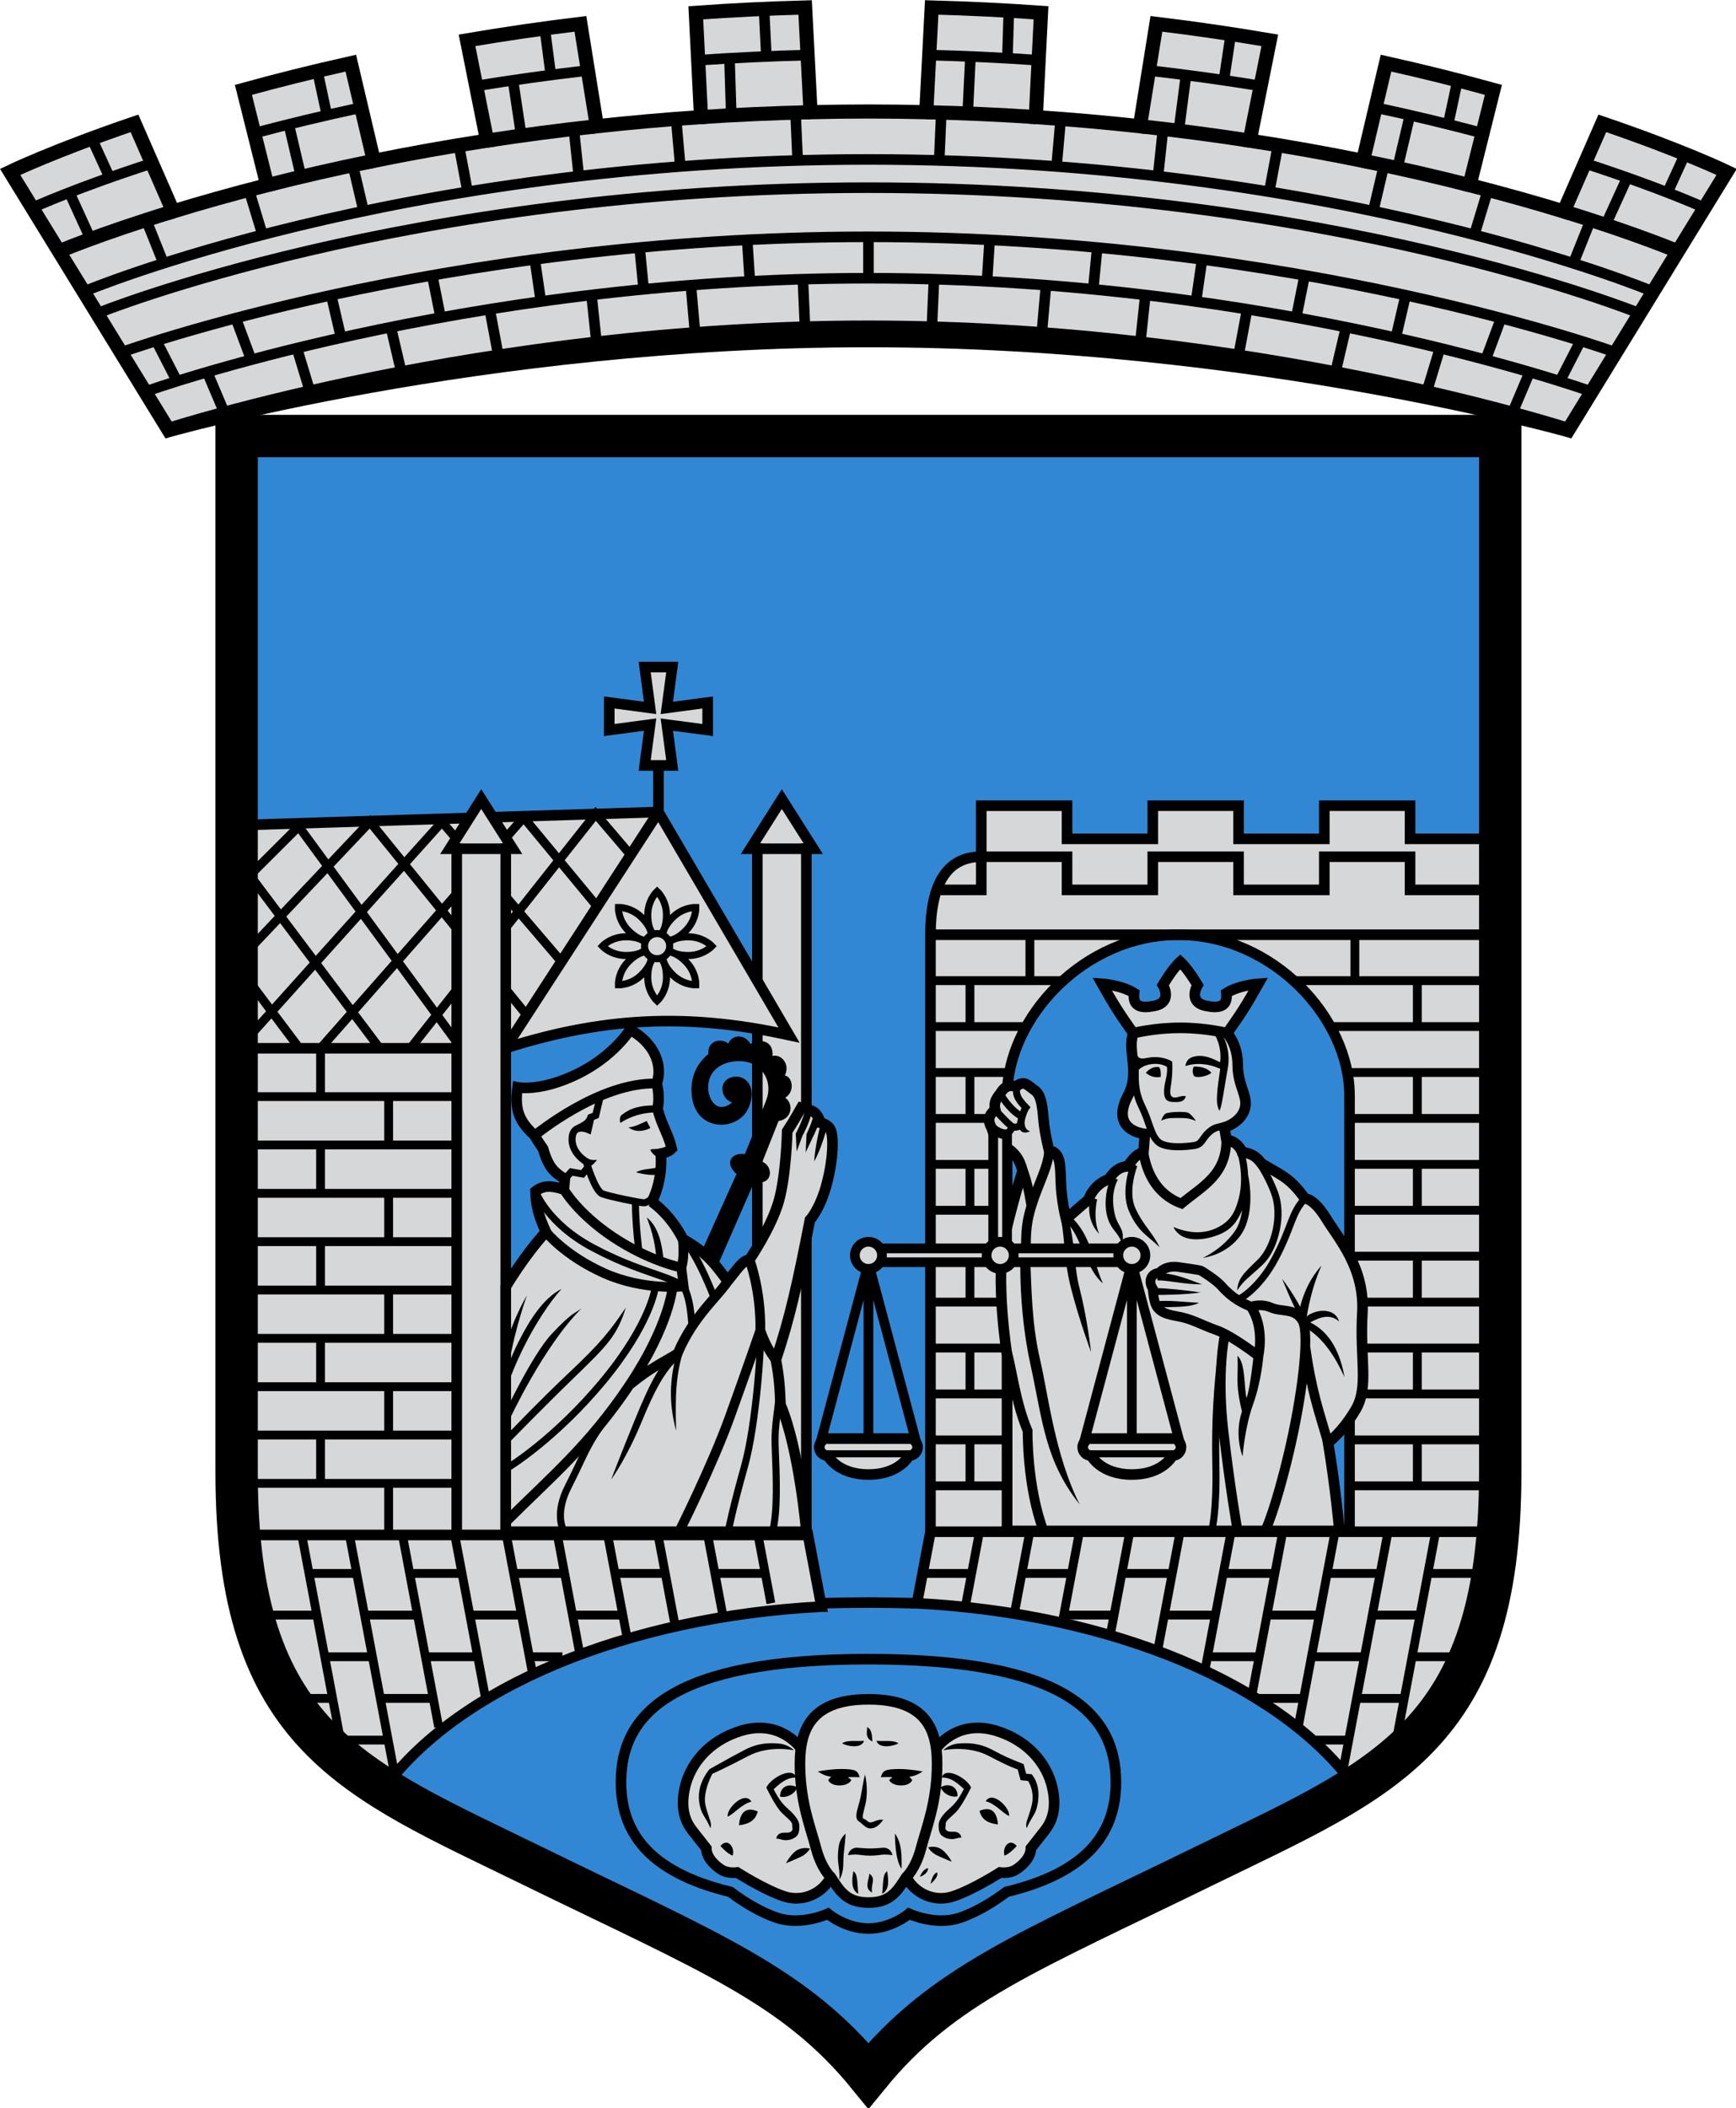 <?xml version="1.0" encoding="UTF-8" standalone="no"?>
<svg
   xmlns:dc="http://purl.org/dc/elements/1.1/"
   xmlns:cc="http://creativecommons.org/ns#"
   xmlns:rdf="http://www.w3.org/1999/02/22-rdf-syntax-ns#"
   xmlns:svg="http://www.w3.org/2000/svg"
   xmlns="http://www.w3.org/2000/svg"
   width="500"
   height="607"
   viewBox="0 0 132.292 160.602"
   version="1.1"
   id="svg847">
  <defs
     id="defs841" />
  <g
     id="layer1"
     transform="translate(-14.686,-37.968)">
    <g
       id="g5388"
       transform="matrix(1.017,0,0,1.016,-0.244,-0.59)"
       style="stroke-width:1">
      <g
         id="g5296"
         style="stroke-width:1">
        <path
           id="path854"
           style="font-variation-settings:normal;opacity:1;vector-effect:none;fill:#d6d7d9;fill-opacity:1;stroke:#000000;stroke-width:1.058;stroke-linecap:butt;stroke-linejoin:miter;stroke-miterlimit:4;stroke-dasharray:none;stroke-dashoffset:0;stroke-opacity:1;stop-color:#000000;stop-opacity:1"
           d="m 75.01,38.51 c -2.808,0.074 -5.54,0.21 -8.192,0.4 l 0.391,7.821 c -2.694,0.179 -5.292,0.414 -7.804,0.687 l -1.234,-7.679 c -2.964,0.357 -5.794,0.777 -8.497,1.237 l 1.504,7.521 c -3.011,0.464 -5.845,0.976 -8.488,1.514 l -1.724,-7.326 c -2.901,0.648 -5.594,1.326 -8.047,2.005 l 1.786,7.144 c -2.665,0.678 -5.025,1.349 -7.058,1.972 l -2.89,-6.606 c -6.008,2.044 -9.316,3.64 -9.316,3.64 l 11.868,19.349 c 0,0 23.53,-7.675 52.441,-7.675 28.911,0 52.441,7.675 52.441,7.675 l 11.869,-19.349 c 0,0 -3.308,-1.596 -9.316,-3.64 l -2.89,6.606 c -2.033,-0.623 -4.394,-1.294 -7.058,-1.972 l 1.786,-7.145 c -2.452,-0.679 -5.145,-1.357 -8.046,-2.005 l -1.724,7.326 c -2.642,-0.538 -5.477,-1.05 -8.488,-1.514 l 1.504,-7.521 c -2.703,-0.46 -5.533,-0.879 -8.497,-1.237 l -1.234,7.679 c -2.511,-0.273 -5.109,-0.507 -7.803,-0.687 l 0.391,-7.821 c -2.651,-0.19 -5.384,-0.326 -8.192,-0.4 l -0.406,7.855 c -1.426,-0.033 -2.87,-0.052 -4.336,-0.052 -1.466,0 -2.91,0.019 -4.336,0.052 z" />
        <path
           id="path2857"
           style="font-variation-settings:normal;opacity:1;vector-effect:none;fill:none;fill-opacity:1;stroke:#000000;stroke-width:1.058;stroke-linecap:butt;stroke-linejoin:miter;stroke-miterlimit:4;stroke-dasharray:none;stroke-dashoffset:0;stroke-opacity:1;stop-color:#000000;stop-opacity:1"
           d="m 84.089,46.365 c 2.817,0.065 5.555,0.19 8.207,0.366 m 7.804,0.687 c 2.869,0.312 5.614,0.676 8.226,1.079 m 8.488,1.514 c 2.899,0.59 5.565,1.208 7.984,1.824 m 7.058,1.972 c 5.669,1.738 8.797,3.092 8.797,3.092 M 75.417,46.365 c -2.817,0.065 -5.555,0.19 -8.207,0.366 m -7.804,0.687 c -2.869,0.312 -5.614,0.676 -8.226,1.079 m -8.488,1.514 c -2.899,0.59 -5.565,1.208 -7.984,1.824 m -7.058,1.972 c -5.669,1.738 -8.797,3.092 -8.797,3.092" />
        <path
           id="path2909"
           style="font-variation-settings:normal;opacity:1;vector-effect:none;fill:none;fill-opacity:1;stroke:#000000;stroke-width:0.794;stroke-linecap:butt;stroke-linejoin:miter;stroke-miterlimit:4;stroke-dasharray:none;stroke-dashoffset:0;stroke-opacity:1;stop-color:#000000;stop-opacity:1"
           d="m 84.311,42.082 c 2.812,0.07 5.547,0.202 8.199,0.386 m 8.262,0.766 c 2.92,0.337 5.715,0.728 8.375,1.162 m 8.608,1.62 c 2.904,0.622 5.581,1.273 8.018,1.923 m 7.665,2.256 c 5.691,1.848 8.825,3.279 8.825,3.279 M 75.195,42.082 c -2.812,0.07 -5.547,0.202 -8.199,0.386 m -8.262,0.766 c -2.92,0.337 -5.715,0.728 -8.375,1.162 m -8.608,1.62 c -2.904,0.622 -5.581,1.273 -8.018,1.923 m -7.665,2.256 c -5.691,1.848 -8.825,3.279 -8.825,3.279 M 133.836,67.285 c 0,0 -23.577,-8.471 -54.083,-8.471 -30.506,0 -54.083,8.471 -54.083,8.471 m -1.905,-2.909 c 0,0 23.813,-8.667 55.988,-8.667 32.175,0 55.988,8.667 55.988,8.667 M 21.96,61.452 c 0,0 23.13,-9.429 57.792,-9.429 34.663,0 57.792,9.429 57.792,9.429 M 20.958,59.817 c 0,0 23.532,-9.91 58.795,-9.91 35.263,0 58.795,9.91 58.795,9.91" />
        <path
           id="use2979"
           style="font-variation-settings:normal;vector-effect:none;fill:none;fill-opacity:1;stroke:#000000;stroke-width:0.794;stroke-linecap:butt;stroke-linejoin:miter;stroke-miterlimit:4;stroke-dasharray:none;stroke-dashoffset:0;stroke-opacity:1;stop-color:#000000"
           d="m 94.163,46.869 -0.316,3.573 m -8.792,-0.45 0.162,-3.69 m 25.247,2.41 -0.679,3.622 m -8.333,-1.167 0.366,-3.447 m 24.379,4.394 -1.044,3.447 m -7.575,-1.775 0.823,-3.515 m 9.607,18.637 1.306,-3.084 m 3.256,-8.128 1.294,-3.232 m -40.788,4.689 -0.33,3.733 m -8.238,-0.425 0.165,-3.76 m 23.487,2.297 -0.673,3.589 m -7.371,-0.851 0.407,-3.832 m 22.079,4.082 -1.083,3.578 m -6.803,-1.559 0.85,-3.627 M 88.653,58.81 88.824,56.159 m 7.796,3.231 0.283,-2.906 m 7.424,3.869 0.396,-2.735 m 7.134,3.898 0.567,-2.835 m 6.874,4.465 0.709,-3.047 m 6.024,4.748 1.134,-3.047 m 4.465,4.607 1.417,-2.764 m -67.705,-16.773 0.316,3.573 m 8.792,-0.45 -0.162,-3.69 m -25.247,2.41 0.679,3.622 m 8.333,-1.167 -0.366,-3.447 m -24.379,4.394 1.044,3.447 M 41.928,53.785 41.105,50.271 M 31.498,68.908 30.192,65.824 M 26.936,57.697 25.642,54.464 m 40.788,4.689 0.33,3.733 m 8.238,-0.425 -0.165,-3.76 m -23.487,2.297 0.673,3.589 m 7.371,-0.851 -0.407,-3.832 m -22.079,4.082 1.083,3.578 M 44.79,66.004 43.94,62.378 M 70.853,58.81 70.682,56.159 m -7.796,3.231 -0.283,-2.906 m -7.424,3.869 -0.396,-2.735 m -7.134,3.898 -0.567,-2.835 m -6.874,4.465 -0.709,-3.047 m -6.024,4.748 -1.134,-3.047 m -4.465,4.607 -1.417,-2.764 m 53.295,-7.932 v 3.105" />
        <path
           id="path3000"
           style="font-variation-settings:normal;opacity:1;vector-effect:none;fill:none;fill-opacity:1;stroke:#000000;stroke-width:0.794;stroke-linecap:butt;stroke-linejoin:miter;stroke-miterlimit:4;stroke-dasharray:none;stroke-dashoffset:0;stroke-opacity:1;stop-color:#000000;stop-opacity:1"
           d="m 87.196,46.331 0.211,-4.282 m 2.877,-3.557 -0.113,3.628 m 16.788,-1.951 -0.558,3.723 m -2.835,-0.425 -0.563,4.318 m 20.827,-3.497 -0.638,2.977 m -2.83,-0.821 -0.85,3.614 m 21.386,-0.455 -1.293,2.835 m -2.957,-1.251 -1.5,3.289 M 72.099,42.05 71.94,38.827 m -2.605,3.294 0.13,4.157 m -16.359,-2.385 0.638,4.252 m 1.772,-7.938 0.425,3.26 m -17.434,0 0.638,2.977 m -2.83,0.821 0.85,3.614 m -15.599,-2.527 1.293,2.835 m -2.957,1.251 1.5,3.289" />
        <path
           style="color:#000000;font-style:normal;font-variant:normal;font-weight:normal;font-stretch:normal;font-size:medium;line-height:normal;font-family:sans-serif;font-variant-ligatures:normal;font-variant-position:normal;font-variant-caps:normal;font-variant-numeric:normal;font-variant-alternates:normal;font-variant-east-asian:normal;font-feature-settings:normal;font-variation-settings:normal;text-indent:0;text-align:start;text-decoration:none;text-decoration-line:none;text-decoration-style:solid;text-decoration-color:#000000;letter-spacing:normal;word-spacing:normal;text-transform:none;writing-mode:lr-tb;direction:ltr;text-orientation:mixed;dominant-baseline:auto;baseline-shift:baseline;text-anchor:start;white-space:normal;shape-padding:0;shape-margin:0;inline-size:0;clip-rule:nonzero;display:inline;overflow:visible;visibility:visible;opacity:1;isolation:auto;mix-blend-mode:normal;color-interpolation:sRGB;color-interpolation-filters:linearRGB;solid-color:#000000;solid-opacity:1;vector-effect:none;fill:#000000;fill-opacity:1;fill-rule:nonzero;stroke:none;stroke-width:1;stroke-linecap:butt;stroke-linejoin:miter;stroke-miterlimit:4;stroke-dasharray:none;stroke-dashoffset:0;stroke-opacity:1;color-rendering:auto;image-rendering:auto;shape-rendering:auto;text-rendering:auto;enable-background:accumulate;stop-color:#000000;stop-opacity:1"
           d="m 27.08,70.822 0.232,-0.632 c 0,0 23.625,-7.712 52.441,-7.712 28.816,0 52.441,7.712 52.441,7.712 l 0.232,0.632 c 0,0 -23.669,-6.831 -52.673,-6.831 -29.004,0 -52.673,6.831 -52.673,6.831 z"
           id="path3048" />
      </g>
      <g
         id="path3054"
         style="opacity:1;stroke-width:1" />
      <g
         id="g3620"
         style="stroke-width:0.662;stroke-miterlimit:4;stroke-dasharray:none" />
      <g
         id="g5264"
         style="stroke-width:1">
        <path
           style="font-variation-settings:normal;opacity:1;vector-effect:none;fill:#3287d4;fill-opacity:1;stroke:none;stroke-width:3.175;stroke-linecap:butt;stroke-linejoin:miter;stroke-miterlimit:4;stroke-dasharray:none;stroke-dashoffset:0;stroke-opacity:1;stop-color:#000000;stop-opacity:1"
           d="m 32.411,70.647 v 77.708 c 0,19.882 8.788,22.962 22.112,29.482 13.324,6.52 19.692,8.954 25.23,15.758 5.538,-6.804 11.906,-9.238 25.23,-15.758 13.324,-6.52 22.112,-9.601 22.112,-29.482 V 70.647 Z"
           id="path5182" />
        <path
           id="path4498"
           style="opacity:1;fill:#d6d7d9;fill-opacity:1;stroke:#000000;stroke-width:0.794;stroke-linecap:butt;stroke-miterlimit:4;stroke-dasharray:none"
           d="m 126.928,152.811 -0.164,-51.958 h -6.426 v -2.486 h -6.426 v 2.486 h -6.426 v -2.486 h -6.426 v 2.486 h -6.426 v -2.485 h -6.426 v 3.827 c -2.72,0 -3.807,2.28 -3.807,5.848 v 44.768 l -1.012,5.366 c 14.544,0.76 27.282,6.033 32.861,13.783 5.984,-3.834 9.849,-8.762 10.676,-19.149 z" />
        <path
           style="opacity:1;fill:none;fill-opacity:1;stroke:#000000;stroke-width:0.794;stroke-linecap:butt;stroke-miterlimit:4;stroke-dasharray:none"
           d="m 83.392,158.178 c -2.524,-0.072 -4.651,-0.077 -7.277,-1e-5"
           id="path3109" />
        <path
           style="font-variation-settings:normal;opacity:1;vector-effect:none;fill:none;fill-opacity:1;stroke:#000000;stroke-width:0.794;stroke-linecap:butt;stroke-linejoin:miter;stroke-miterlimit:4;stroke-dasharray:none;stroke-dashoffset:0;stroke-opacity:1;stop-color:#000000;stop-opacity:1"
           d="M 84.403,152.811 H 127.033"
           id="path3143" />
        <path
           style="opacity:1;fill:none;fill-opacity:1;stroke:#000000;stroke-width:0.794;stroke-linecap:butt;stroke-miterlimit:4;stroke-dasharray:none"
           d="m 126.764,104.681 h -6.426 v -2.486 h -6.426 v 2.486 h -6.426 v -2.486 h -6.426 v 2.486 h -6.426 v -2.485 h -6.426 v 2.485 h -3.319"
           id="path3145" />
        <g
           id="g4501"
           style="stroke-width:0.662;stroke-miterlimit:4;stroke-dasharray:none">
          <path
             id="path4585"
             style="font-variation-settings:normal;opacity:1;vector-effect:none;fill:none;fill-opacity:1;stroke:#000000;stroke-width:0.662;stroke-linecap:butt;stroke-linejoin:miter;stroke-miterlimit:4;stroke-dasharray:none;stroke-dashoffset:0;stroke-opacity:1;stop-color:#000000;stop-opacity:1"
             d="m 91.851,108.044 v 3.439" />
          <path
             style="font-variation-settings:normal;opacity:1;vector-effect:none;fill:none;fill-opacity:1;stroke:#000000;stroke-width:0.662;stroke-linecap:butt;stroke-linejoin:miter;stroke-miterlimit:4;stroke-dasharray:none;stroke-dashoffset:0;stroke-opacity:1;stop-color:#000000;stop-opacity:1"
             d="M 84.403,111.487 H 126.185"
             id="path4503" />
          <path
             style="font-variation-settings:normal;opacity:1;vector-effect:none;fill:none;fill-opacity:1;stroke:#000000;stroke-width:0.662;stroke-linecap:butt;stroke-linejoin:miter;stroke-miterlimit:4;stroke-dasharray:none;stroke-dashoffset:0;stroke-opacity:1;stop-color:#000000;stop-opacity:1"
             d="M 84.403,114.931 H 126.185"
             id="path4505" />
          <path
             style="font-variation-settings:normal;opacity:1;vector-effect:none;fill:none;fill-opacity:1;stroke:#000000;stroke-width:0.662;stroke-linecap:butt;stroke-linejoin:miter;stroke-miterlimit:4;stroke-dasharray:none;stroke-dashoffset:0;stroke-opacity:1;stop-color:#000000;stop-opacity:1"
             d="M 84.403,118.375 H 126.185"
             id="path4507" />
          <path
             style="font-variation-settings:normal;opacity:1;vector-effect:none;fill:none;fill-opacity:1;stroke:#000000;stroke-width:0.662;stroke-linecap:butt;stroke-linejoin:miter;stroke-miterlimit:4;stroke-dasharray:none;stroke-dashoffset:0;stroke-opacity:1;stop-color:#000000;stop-opacity:1"
             d="M 84.403,121.818 H 126.185"
             id="path4509" />
          <path
             style="font-variation-settings:normal;opacity:1;vector-effect:none;fill:none;fill-opacity:1;stroke:#000000;stroke-width:0.662;stroke-linecap:butt;stroke-linejoin:miter;stroke-miterlimit:4;stroke-dasharray:none;stroke-dashoffset:0;stroke-opacity:1;stop-color:#000000;stop-opacity:1"
             d="M 84.403,125.262 H 126.185"
             id="path4511" />
          <path
             style="font-variation-settings:normal;opacity:1;vector-effect:none;fill:none;fill-opacity:1;stroke:#000000;stroke-width:0.662;stroke-linecap:butt;stroke-linejoin:miter;stroke-miterlimit:4;stroke-dasharray:none;stroke-dashoffset:0;stroke-opacity:1;stop-color:#000000;stop-opacity:1"
             d="M 84.403,128.706 H 126.185"
             id="path4513" />
          <path
             style="font-variation-settings:normal;opacity:1;vector-effect:none;fill:none;fill-opacity:1;stroke:#000000;stroke-width:0.662;stroke-linecap:butt;stroke-linejoin:miter;stroke-miterlimit:4;stroke-dasharray:none;stroke-dashoffset:0;stroke-opacity:1;stop-color:#000000;stop-opacity:1"
             d="M 84.403,132.149 H 126.185"
             id="path4515" />
          <path
             style="font-variation-settings:normal;opacity:1;vector-effect:none;fill:none;fill-opacity:1;stroke:#000000;stroke-width:0.662;stroke-linecap:butt;stroke-linejoin:miter;stroke-miterlimit:4;stroke-dasharray:none;stroke-dashoffset:0;stroke-opacity:1;stop-color:#000000;stop-opacity:1"
             d="M 84.403,135.593 H 126.185"
             id="path4517" />
          <path
             style="font-variation-settings:normal;opacity:1;vector-effect:none;fill:none;fill-opacity:1;stroke:#000000;stroke-width:0.662;stroke-linecap:butt;stroke-linejoin:miter;stroke-miterlimit:4;stroke-dasharray:none;stroke-dashoffset:0;stroke-opacity:1;stop-color:#000000;stop-opacity:1"
             d="M 84.403,139.037 H 126.185"
             id="path4519" />
          <path
             style="font-variation-settings:normal;opacity:1;vector-effect:none;fill:none;fill-opacity:1;stroke:#000000;stroke-width:0.662;stroke-linecap:butt;stroke-linejoin:miter;stroke-miterlimit:4;stroke-dasharray:none;stroke-dashoffset:0;stroke-opacity:1;stop-color:#000000;stop-opacity:1"
             d="M 84.403,142.48 H 126.185"
             id="path4521" />
          <path
             style="font-variation-settings:normal;opacity:1;vector-effect:none;fill:none;fill-opacity:1;stroke:#000000;stroke-width:0.662;stroke-linecap:butt;stroke-linejoin:miter;stroke-miterlimit:4;stroke-dasharray:none;stroke-dashoffset:0;stroke-opacity:1;stop-color:#000000;stop-opacity:1"
             d="M 84.403,145.924 H 126.185"
             id="path4523" />
          <path
             style="font-variation-settings:normal;opacity:1;vector-effect:none;fill:none;fill-opacity:1;stroke:#000000;stroke-width:0.662;stroke-linecap:butt;stroke-linejoin:miter;stroke-miterlimit:4;stroke-dasharray:none;stroke-dashoffset:0;stroke-opacity:1;stop-color:#000000;stop-opacity:1"
             d="M 84.403,149.368 H 126.185"
             id="path4525" />
          <path
             id="path4540"
             style="font-variation-settings:normal;opacity:1;vector-effect:none;fill:none;fill-opacity:1;stroke:#000000;stroke-width:2.5;stroke-linecap:butt;stroke-linejoin:miter;stroke-miterlimit:4;stroke-dasharray:none;stroke-dashoffset:0;stroke-opacity:1;stop-color:#000000;stop-opacity:1"
             d="m 456.16,421.234 v 13.15 m 0,13.016 v 13.016 m 0,13.016 v 13.016 m 0,13.016 v 13.014 m 0,13.016 v 13.016 m 0,13.016 v 13.016"
             transform="scale(0.265)" />
          <path
             id="path4649"
             style="font-variation-settings:normal;opacity:1;vector-effect:none;fill:none;fill-opacity:1;stroke:#000000;stroke-width:0.662;stroke-linecap:butt;stroke-linejoin:miter;stroke-miterlimit:4;stroke-dasharray:none;stroke-dashoffset:0;stroke-opacity:1;stop-color:#000000;stop-opacity:1"
             d="m 87.361,111.451 v 3.479 m 0,3.444 v 3.444 m 0,3.444 v 3.444 m 0,3.444 v 3.443 m 0,3.444 v 3.444 m 0,3.444 v 3.444" />
          <path
             id="path4690"
             style="font-variation-settings:normal;opacity:1;vector-effect:none;fill:none;fill-opacity:1;stroke:#000000;stroke-width:0.662;stroke-linecap:butt;stroke-linejoin:miter;stroke-miterlimit:4;stroke-dasharray:none;stroke-dashoffset:0;stroke-opacity:1;stop-color:#000000;stop-opacity:1"
             d="m 116.202,108.044 v 3.439" />
        </g>
        <path
           style="font-variation-settings:normal;opacity:1;vector-effect:none;fill:#3287d4;fill-opacity:1;stroke:#000000;stroke-width:0.794;stroke-linecap:butt;stroke-linejoin:miter;stroke-miterlimit:4;stroke-dasharray:none;stroke-dashoffset:0;stroke-opacity:1;stop-color:#000000;stop-opacity:1"
           d="m 90.147,152.75 v -32.648 c 0,-5.821 5.744,-12.058 12.827,-12.058 7.083,0 12.827,6.237 12.827,12.058 v 32.648 z"
           id="path4496" />
        <path
           id="path3181"
           style="fill:none;fill-opacity:1;stroke:#000000;stroke-width:0.662;stroke-linecap:butt;stroke-miterlimit:4;stroke-dasharray:none"
           d="m 118.987,170.169 3.273,-17.358 m -6.955,17.933 3.382,-17.933 m -6.73,14.637 2.76,-14.637 m -6.235,12.279 2.315,-12.279 m -5.86,10.553 1.99,-10.553 m -5.515,8.99 1.695,-8.99 m -5.27,7.95 1.499,-7.95 m -5.074,6.913 1.304,-6.913 m -4.928,6.398 1.206,-6.398 m -4.782,5.366 1.012,-5.366" />
        <path
           id="path3226"
           style="font-variation-settings:normal;vector-effect:none;fill:none;fill-opacity:1;stroke:#000000;stroke-width:0.662;stroke-linecap:butt;stroke-linejoin:miter;stroke-miterlimit:4;stroke-dasharray:none;stroke-dashoffset:0;stroke-opacity:1;stop-color:#000000"
           d="m 125.273,155.936 h -3.588 m -3.807,0 h -3.807 m -3.807,0 h -3.807 m -3.807,0 h -3.807 m -3.807,0 h -3.807 m -3.807,0 h -3.626 m 40.961,6.249 h -4.248 m -3.608,0 h -4.009 m -3.909,0 h -3.909 m 16.071,-3.124 h -3.827 m -3.827,0 h -3.827 m -3.827,0 h -3.827 m -3.827,0 h -3.827 m 21.405,9.373 h -2.774 m 7.059,-3.124 h -3.747 m -4.009,0 h -3.456" />
        <path
           style="opacity:1;fill:#d6d7d9;fill-opacity:1;stroke:#000000;stroke-width:0.794;stroke-linecap:butt;stroke-miterlimit:4;stroke-dasharray:none"
           d="m 71.429,153.312 v -51.717 h -0.52 l 2.356,-3.723 2.356,3.723 h -0.52 v 51.717 z"
           id="path3268" />
        <path
           style="font-variation-settings:normal;opacity:1;vector-effect:none;fill:none;fill-opacity:1;stroke:#000000;stroke-width:0.794;stroke-linecap:butt;stroke-linejoin:miter;stroke-miterlimit:4;stroke-dasharray:none;stroke-dashoffset:0;stroke-opacity:1;stop-color:#000000;stop-opacity:1"
           d="m 71.429,101.596 h 3.673"
           id="path3270" />
        <path
           style="font-variation-settings:normal;opacity:1;vector-effect:none;fill:#d6d7d9;fill-opacity:1;stroke:#000000;stroke-width:0.794;stroke-linecap:butt;stroke-linejoin:miter;stroke-miterlimit:4;stroke-dasharray:none;stroke-dashoffset:0;stroke-opacity:1;stop-color:#000000;stop-opacity:1"
           d="m 52.537,116.558 c 8.08,-2.591 14.445,-2.467 21.265,-0.992 L 64.02,98.841 32.473,99.833 v 53.48 h 18.174 v -36.583 z"
           id="path4019" />
        <path
           style="font-variation-settings:normal;opacity:1;vector-effect:none;fill:none;fill-opacity:1;stroke:#000000;stroke-width:0.794;stroke-linecap:butt;stroke-linejoin:miter;stroke-miterlimit:4;stroke-dasharray:none;stroke-dashoffset:0;stroke-opacity:1;stop-color:#000000;stop-opacity:1"
           d="M 33.073,116.558 H 52.537 L 64.02,98.841 v -3.425"
           id="path3329" />
        <path
           id="path3395"
           style="font-variation-settings:normal;vector-effect:none;fill:none;fill-opacity:1;stroke:#000000;stroke-width:0.662;stroke-linecap:butt;stroke-linejoin:miter;stroke-miterlimit:4;stroke-dasharray:none;stroke-dashoffset:0;stroke-opacity:1;stop-color:#000000"
           d="m 33.073,149.186 h 17.259 m -17.259,-3.625 h 17.259 m -17.259,-3.625 H 50.332 M 33.073,138.31 H 50.332 M 33.073,134.685 H 50.332 M 33.073,131.06 H 50.332 M 33.073,127.434 H 50.332 M 33.073,123.809 h 17.259 m -17.259,-3.625 h 17.259" />
        <g
           id="g3728"
           style="stroke-width:0.662;stroke-miterlimit:4;stroke-dasharray:none">
          <path
             id="path3847"
             style="font-variation-settings:normal;opacity:1;vector-effect:none;fill:none;fill-opacity:1;stroke:#000000;stroke-width:0.662;stroke-linecap:butt;stroke-linejoin:miter;stroke-miterlimit:4;stroke-dasharray:none;stroke-dashoffset:0;stroke-opacity:1;stop-color:#000000;stop-opacity:1"
             d="m 37.114,116.558 -4.552,-6.067 m 10.566,6.067 -10.856,-14.468 m 16.97,14.468 -12.178,-16.63 -4.669,4.66 m 29.715,-2.323 -2.794,-3.283 -13.881,17.576 m -14.083,-5.309 11.048,-11.668 11.819,14.575 m -15.516,2.402 15.218,-17.303 5.613,6.794 M 32.565,116.558 47.798,99.584 56.584,109.871" />
        </g>
        <path
           style="opacity:1;fill:#d6d7d9;fill-opacity:1;stroke:#000000;stroke-width:0.794;stroke-linecap:butt;stroke-miterlimit:4;stroke-dasharray:none"
           d="m 48.904,153.312 v -51.717 h -0.52 l 2.356,-3.723 2.356,3.723 h -0.52 v 51.717 z"
           id="path3272" />
        <path
           style="font-variation-settings:normal;opacity:1;vector-effect:none;fill:none;fill-opacity:1;stroke:#000000;stroke-width:0.794;stroke-linecap:butt;stroke-linejoin:miter;stroke-miterlimit:4;stroke-dasharray:none;stroke-dashoffset:0;stroke-opacity:1;stop-color:#000000;stop-opacity:1"
           d="m 48.904,101.596 h 3.673"
           id="path3274" />
        <path
           style="opacity:1;fill:#d6d7d9;fill-opacity:1;stroke:#000000;stroke-width:0.794;stroke-linecap:butt;stroke-miterlimit:4;stroke-dasharray:none"
           d="M 60.332,92.695 V 90.628 l 3.062,0.408 -0.408,-3.062 h 2.067 l -0.408,3.062 3.062,-0.408 v 2.067 l -3.062,-0.408 0.408,3.062 H 62.986 l 0.408,-3.062 z"
           id="path3361" />
        <path
           id="path3572"
           style="font-variation-settings:normal;vector-effect:none;fill:none;fill-opacity:1;stroke:#000000;stroke-width:0.662;stroke-linecap:butt;stroke-linejoin:miter;stroke-miterlimit:4;stroke-dasharray:none;stroke-dashoffset:0;stroke-opacity:1;stop-color:#000000"
           d="m 43.803,120.183 v 3.626 m 0,3.625 v 3.625 m 0,3.626 v 3.625 m 0,3.626 v 3.625 m 0,3.625 v 3.626 m -5.102,-36.253 v 3.626 m 0,3.625 v 3.625 m 0,3.626 v 3.625 m 0,3.626 v 3.625 m 0,3.625 v 3.626" />
        <path
           id="circle3874"
           style="fill:none;fill-opacity:1;stroke:#000000;stroke-width:0.529;stroke-linecap:butt;stroke-miterlimit:4;stroke-dasharray:none"
           d="m 64.197,108.004 c 0.217,-0.208 0.423,-0.661 0.423,-1.44 -9e-6,-1.124 -0.701,-1.77 -0.701,-1.77 0,0 -0.701,0.646 -0.701,1.77 -5e-6,0.779 0.206,1.231 0.423,1.44 m 1.219,0.895 c -1e-6,0.52 -0.421,0.941 -0.941,0.941 -0.52,0 -0.941,-0.421 -0.941,-0.941 2e-6,-0.52 0.421,-0.941 0.941,-0.941 0.52,0 0.941,0.421 0.941,0.941 z m -1.378,-0.829 c 0.006,-0.301 -0.168,-0.767 -0.719,-1.318 -0.795,-0.795 -1.747,-0.756 -1.747,-0.756 0,0 -0.039,0.952 0.756,1.747 0.551,0.551 1.016,0.725 1.317,0.719 m 1.658,0.873 c 0.301,-0.006 0.767,0.168 1.318,0.719 0.795,0.795 0.756,1.747 0.756,1.747 0,0 -0.952,0.039 -1.747,-0.756 -0.551,-0.551 -0.725,-1.016 -0.719,-1.317 m -0.873,-1.7e-4 c 0.006,0.301 -0.168,0.767 -0.719,1.318 -0.795,0.795 -1.747,0.756 -1.747,0.756 0,0 -0.039,-0.952 0.756,-1.747 0.551,-0.551 1.016,-0.725 1.317,-0.719 m 1.658,-0.873 c 0.301,0.006 0.767,-0.168 1.318,-0.719 0.795,-0.795 0.756,-1.747 0.756,-1.747 0,0 -0.952,-0.039 -1.747,0.756 -0.551,0.551 -0.725,1.016 -0.719,1.317 m -1.331,0.551 c -0.208,-0.217 -0.661,-0.423 -1.44,-0.423 -1.124,1e-5 -1.77,0.701 -1.77,0.701 0,0 0.646,0.701 1.77,0.701 0.779,1e-5 1.231,-0.206 1.44,-0.423 m 1.789,-0.555 c 0.208,-0.217 0.661,-0.423 1.44,-0.423 1.124,2e-5 1.77,0.701 1.77,0.701 0,0 -0.646,0.701 -1.77,0.701 -0.779,0 -1.231,-0.206 -1.44,-0.423 m -0.617,0.617 c 0.217,0.208 0.423,0.661 0.423,1.44 -9e-6,1.124 -0.701,1.77 -0.701,1.77 0,0 -0.701,-0.646 -0.701,-1.77 -5e-6,-0.779 0.206,-1.231 0.423,-1.44" />
        <path
           id="path3124"
           style="opacity:1;fill:#d6d7d9;fill-opacity:1;stroke:#000000;stroke-width:3;stroke-linecap:butt;stroke-miterlimit:4;stroke-dasharray:none"
           d="m 287.678,597.836 -3.824,-20.281 H 123.131 c 3.123,39.257 17.734,57.885 40.349,72.375 21.085,-29.292 69.23,-49.223 124.198,-52.094 z"
           transform="scale(0.265)" />
        <path
           id="path3220"
           style="fill:none;fill-opacity:1;stroke:#000000;stroke-width:0.662;stroke-linecap:butt;stroke-miterlimit:4;stroke-dasharray:none"
           d="m 40.519,170.169 -3.273,-17.358 m 6.955,17.933 -3.382,-17.933 m 6.73,14.637 -2.76,-14.637 m 6.235,12.279 -2.315,-12.279 m 5.86,10.553 -1.99,-10.553 m 5.515,8.99 -1.695,-8.99 m 5.27,7.95 -1.499,-7.95 m 5.074,6.913 -1.304,-6.913 m 4.928,6.398 -1.206,-6.398 m 4.782,5.366 -1.012,-5.366" />
        <path
           id="path3276"
           style="font-variation-settings:normal;vector-effect:none;fill:none;fill-opacity:1;stroke:#000000;stroke-width:0.662;stroke-linecap:butt;stroke-linejoin:miter;stroke-miterlimit:4;stroke-dasharray:none;stroke-dashoffset:0;stroke-opacity:1;stop-color:#000000"
           d="m 37.821,155.936 h 3.807 m 3.807,0 h 3.807 m 3.807,0 h 3.807 m 3.807,0 h 3.807 m 3.807,0 h 3.807 m -28.339,12.498 h -3.44 m 21.018,-9.373 h -3.827 m -3.827,0 h -3.827 m -3.827,0 h -3.827 m -3.827,0 h -3.685 m 4.321,3.124 h 3.608 m 4.009,0 h 3.909 m 3.909,0 h 2.393 m -9.609,3.124 h -4.009 m -3.747,0 h -2.581" />
        <path
           style="font-variation-settings:normal;opacity:1;vector-effect:none;fill:none;fill-opacity:1;stroke:#000000;stroke-width:3.175;stroke-linecap:butt;stroke-linejoin:miter;stroke-miterlimit:4;stroke-dasharray:none;stroke-dashoffset:0;stroke-opacity:1;stop-color:#000000;stop-opacity:1"
           d="m 32.411,70.647 v 77.708 c 0,19.882 8.788,22.962 22.112,29.482 13.324,6.52 19.692,8.954 25.23,15.758 5.538,-6.804 11.906,-9.238 25.23,-15.758 13.324,-6.52 22.112,-9.601 22.112,-29.482 V 70.647 Z"
           id="path846" />
        <path
           style="font-variation-settings:normal;opacity:1;vector-effect:none;fill:#000000;fill-opacity:1;stroke:none;stroke-width:0.265;stroke-linecap:butt;stroke-linejoin:miter;stroke-miterlimit:4;stroke-dasharray:none;stroke-dashoffset:0;stroke-opacity:1;stop-color:#000000;stop-opacity:1"
           d="m 67.167,131.988 2.703,-6.006 c -0.905,-0.772 -0.443,-1.625 0.623,-1.487 0.652,-1.562 0.959,-2.4 1.595,-4.031 0.636,-1.631 -0.594,-3.285 -2.631,-2.883 -2.037,0.402 -1.949,2.37 -1.319,3.078 0.629,0.708 1.402,-0.048 1.402,-0.048 -0.724,-0.148 -1.135,-1.466 -0.131,-1.85 1.004,-0.384 2.128,0.622 1.322,2.338 -0.806,1.716 -4.026,1.781 -4.227,-1.138 -0.102,-1.483 0.571,-2.414 1.258,-2.97 -0.094,-1.05 1.006,-1.221 1.496,-0.778 0.174,-0.567 1.118,-0.872 1.672,0.028 0.41,-0.374 1.746,-0.426 1.631,0.896 0.637,-0.178 1.355,0.596 0.927,1.466 0.536,0.057 0.814,1.155 0.033,1.665 0.631,0.445 0.531,1.588 -0.5,1.742 l -1.214,3.057 c 0.9,0.385 0.742,1.869 -0.6,1.484 l -2.8,6.403 z"
           id="path4176" />
        <path
           style="font-variation-settings:normal;opacity:1;vector-effect:none;fill:#d6d7d9;fill-opacity:1;stroke:#000000;stroke-width:0.794;stroke-linecap:butt;stroke-linejoin:miter;stroke-miterlimit:4;stroke-dasharray:none;stroke-dashoffset:0;stroke-opacity:1;stop-color:#000000;stop-opacity:1"
           d="m 63.524,128.063 c 1.559,1.134 2.325,2.799 2.325,2.799 1.974,1.131 2.497,2.036 3.353,3.149 0.801,-0.994 1.109,-1.516 1.634,-1.608 0,0 1.626,-2.377 2.193,-4.361 0.567,-1.984 0.638,-5.268 0.638,-5.268 0.425,-0.638 1.063,-1.772 1.063,-1.772 0,0 0.425,0.071 0.85,0.283 0.425,0.213 0.567,0.85 0.567,0.85 0,0 0.567,0.071 0.78,0.567 0.213,0.496 0.215,2.036 -0.283,3.969 -0.499,1.932 -1.276,2.764 -1.276,2.764 -0.938,4.799 -1.493,7.313 -2.55,10.483 0.267,1.428 0.297,2.208 0.347,3.371 1.403,3.307 1.938,9.521 1.938,9.521 l -22.525,1e-5 v -18.37 c 0,0 1.379,-2.339 3.009,-4.11 -0.571,-1.245 -0.765,-2.073 -0.78,-3.047 0.558,-0.446 1.16,-0.446 2.126,-0.142 l 0.071,-0.78 c -0.781,-0.496 -1.224,-0.844 -1.63,-2.268 0,0 -0.496,-0.709 -0.638,-0.992 -0.965,-0.928 -1.557,-1.689 -1.276,-3.614 0,0 1.701,0.354 4.465,-0.992 2.764,-1.347 3.969,-3.331 3.969,-3.331 0,0 1.26,0.619 1.843,1.843 0.583,1.224 0.142,2.197 0.142,2.197 0,0 0.283,0.838 0.071,1.901 0.338,1.295 0.798,1.841 1.063,2.977 -0.229,0.237 -0.466,0.294 -0.827,0.378 0,0 0.236,1.808 -0.661,3.603 z"
           id="path4096" />
        <path
           id="path4143"
           style="font-variation-settings:normal;opacity:1;vector-effect:none;fill:none;fill-opacity:1;stroke:#000000;stroke-width:0.728;stroke-linecap:butt;stroke-linejoin:miter;stroke-miterlimit:4;stroke-dasharray:none;stroke-dashoffset:0;stroke-opacity:1;stop-color:#000000;stop-opacity:1"
           d="m 55.586,130.331 c 0,0 1.413,1.772 4.37,3.095 2.958,1.323 5.953,0.992 5.953,0.992 l -0.071,-0.567 -0.103,-0.847 c 0,0 -2.393,-0.472 -5.099,-2.276 -2.706,-1.804 -3.704,-3.586 -3.704,-3.586 m 8.803,5.862 c 0.149,-0.475 0.2,-1.116 0.112,-2.142 m -0.766,3.556 c 0,0 -0.199,2.843 -3.23,7.389 -3.031,4.546 -5.96,6.962 -9.167,10.169 m 16.516,-17.965 c -0.613,1.073 -2.524,2.541 -3.741,5.415 -1.167,0.731 -1.949,1.029 -3.608,2.381 m 9.803,-4.095 c 0,0 -0.996,2.906 -2.299,6.514 -1.303,3.608 -3.708,8.419 -3.708,8.419 M 54.736,123.102 c 0,0 4.866,-4.04 9.142,-3.898 m 6.957,13.199 c 0,0 0.863,2.227 0.82,5.308 0.281,0.81 0.657,1.583 1.162,2.207" />
        <path
           style="font-variation-settings:normal;opacity:1;vector-effect:none;fill:none;fill-opacity:1;stroke:#000000;stroke-width:0.529;stroke-linecap:butt;stroke-linejoin:miter;stroke-miterlimit:4;stroke-dasharray:none;stroke-dashoffset:0;stroke-opacity:1;stop-color:#000000;stop-opacity:1"
           d="m 62.558,131.813 c 0,0 -0.263,-2.072 -0.263,-3.632 m 1.441,-0.508 c 0,0 -0.52,0.472 -0.803,0.472 -0.283,0 -2.551,-0.461 -3.118,-0.673 -0.567,-0.213 -1.205,-2.41 -1.205,-2.41 0,0 -1.134,-0.638 -1.063,-1.772 0.071,-1.134 1.205,-0.638 1.205,-0.638 l 0.213,-0.921 0.354,-0.142 0.354,-1.488 m -2.669,6.26 0.476,-0.528 0.852,0.15 0.401,-0.501 m -1.894,27.054 c 0,0 -0.579,-1.156 0.425,-3.118 0.989,-1.932 1.311,-2.977 2.374,-4.465 m -6.785,2.98 c 0,0 3.452,-2.113 7.016,-6.414 3.564,-4.302 3.909,-7.016 3.909,-7.016 m -8.971,-7.22 c 0,0 0.846,2.387 4.299,4.229 3.454,1.842 5.599,2.055 6.804,2.906 0.383,0.762 0.503,1.471 0.624,2.942 m 1.654,-2.105 c 0,0 -1.186,-3.191 -2.339,-4.393 m 3.408,21.883 c 0,0 0.301,-1.604 1.203,-4.811 0.902,-3.207 1.291,-9.319 1.197,-10.222 m 1.409,4.309 c 0,1.618 -0.373,2.56 -0.301,4.41 0.091,2.323 0.2,4.811 -0.2,6.414"
           id="path4145" />
        <path
           style="color:#000000;font-style:normal;font-variant:normal;font-weight:normal;font-stretch:normal;font-size:medium;line-height:normal;font-family:sans-serif;font-variant-ligatures:normal;font-variant-position:normal;font-variant-caps:normal;font-variant-numeric:normal;font-variant-alternates:normal;font-variant-east-asian:normal;font-feature-settings:normal;font-variation-settings:normal;text-indent:0;text-align:start;text-decoration:none;text-decoration-line:none;text-decoration-style:solid;text-decoration-color:#000000;letter-spacing:normal;word-spacing:normal;text-transform:none;writing-mode:lr-tb;direction:ltr;text-orientation:mixed;dominant-baseline:auto;baseline-shift:baseline;text-anchor:start;white-space:normal;shape-padding:0;shape-margin:0;inline-size:0;clip-rule:nonzero;display:inline;overflow:visible;visibility:visible;opacity:1;isolation:auto;mix-blend-mode:normal;color-interpolation:sRGB;color-interpolation-filters:linearRGB;solid-color:#000000;solid-opacity:1;vector-effect:none;fill:#000000;fill-opacity:1;fill-rule:nonzero;stroke:none;stroke-width:1;stroke-linecap:butt;stroke-linejoin:miter;stroke-miterlimit:4;stroke-dasharray:none;stroke-dashoffset:0;stroke-opacity:1;color-rendering:auto;image-rendering:auto;shape-rendering:auto;text-rendering:auto;enable-background:accumulate;stop-color:#000000;stop-opacity:1"
           d="m 61.165,122.16 c 0,0 1.101,-0.824 2.778,-0.79 l 0.012,-0.529 c -1.843,-0.037 -2.382,0.512 -2.659,0.693 -0.277,0.182 -0.13,0.626 -0.13,0.626 z m 13.647,0.952 c 0.038,-0.069 0.526,-0.937 0.742,-1.91 l -0.516,-0.115 c -0.2,0.902 -0.729,1.863 -0.729,1.863 l 0.065,1.348 z m 0.794,0.068 c 0.062,-0.118 0.432,-0.85 0.519,-1.432 l -0.523,-0.076 c -0.06,0.408 -0.417,1.176 -0.485,1.312 l -0.067,1.383 z M 63.137,122.01 c -0.429,0.196 -0.899,0.447 -1.364,0.48 0.589,0.451 1.312,0.229 1.642,0.047 z m 13.55,0.333 -0.514,-0.129 c 0,0 -0.425,1.701 -0.487,2.828 0.576,-0.999 1.001,-2.699 1.001,-2.699 z m -12.555,3.63 -0.178,-0.498 c -0.497,0.171 -1.055,0.094 -1.619,0.376 0,0 1.118,0.362 1.796,0.122 z m -0.259,6.47 0.529,-0.019 c -0.111,-1.135 -0.361,-2.47 -1.257,-3.18 0.428,1.109 0.656,2.092 0.728,3.199 z m -11.582,7.732 0.504,0.078 c -0.09,0.226 -0.391,0.873 -0.391,0.873 l 0.496,0.184 c 0,0 0.446,-1.215 1.178,-2.641 0.731,-1.425 1.758,-3.054 2.683,-4.066 -1.381,0.692 -2.406,2.37 -3.153,3.826 -0.475,0.926 -0.568,1.226 -0.766,1.715 0.411,-2.509 1.313,-5.04 1.313,-5.04 0,0 -1.455,2.412 -1.864,5.071 z m 5.092,0.65 c -2.313,2.177 -5.027,5.027 -5.027,5.027 l 0.395,0.352 c 0,0 2.583,-2.653 4.994,-4.994 2.411,-2.341 3.177,-3.095 3.828,-5.204 -1.149,1.701 -1.876,2.642 -4.189,4.819 z m -4.973,3.289 0.482,0.219 c 0,0 2.517,-5.44 5.372,-8.277 -0.518,0.397 -0.718,0.293 -2.232,1.91 -1.514,1.617 -3.622,6.149 -3.622,6.149 z m 13.527,-5.033 -0.648,0.143 c -1.161,0.988 -1.865,2.338 -3.002,5.109 -1.129,2.753 -1.811,4.565 -1.811,4.565 0,0 1.16,-1.589 2.299,-4.364 0.959,-2.336 1.616,-3.496 2.43,-4.373 -0.329,1.579 -0.388,3.111 0.138,5.075 -0.065,-2.521 -0.056,-4.165 0.595,-6.155 z m -1.676,-15.036 c -0.33,0.12 -0.713,0.027 -0.858,0.125 0,0 0.207,0.451 0.607,0.551 z m -5.529,1.437 c 0.367,-0.092 0.685,-0.56 0.685,-0.56 -0.752,0.1 -1.052,-0.376 -1.102,-0.376 z m 0.008,-3.948 c -0.16,0.614 -0.636,0.585 -1.065,0.946 0.175,0 1.076,0.173 1.076,0.173 z"
           id="path4147" />
        <path
           style="font-variation-settings:normal;opacity:1;vector-effect:none;fill:#d6d7d9;fill-opacity:1;stroke:#000000;stroke-width:0.794;stroke-linecap:butt;stroke-linejoin:miter;stroke-miterlimit:4;stroke-dasharray:none;stroke-dashoffset:0;stroke-opacity:1;stop-color:#000000;stop-opacity:1"
           d="m 99.608,115.427 c -0.968,-1.339 -1.528,-2.233 -2.355,-3.708 0,0 1.453,0.1 2.405,0.702 -0.123,1.063 0.599,1.15 1.554,0.952 0.954,-0.198 0.952,-0.936 0.601,-1.554 0,0 0.702,-1.203 1.303,-1.754 0.601,0.551 1.303,1.754 1.303,1.754 -0.351,0.617 -0.353,1.355 0.601,1.554 0.954,0.198 1.677,0.11 1.554,-0.952 0.952,-0.601 2.405,-0.702 2.405,-0.702 -0.827,1.476 -1.387,2.369 -2.355,3.708 z"
           id="path4359" />
        <path
           style="font-variation-settings:normal;opacity:1;vector-effect:none;fill:#d6d7d9;fill-opacity:1;stroke:#000000;stroke-width:0.794;stroke-linecap:butt;stroke-linejoin:miter;stroke-miterlimit:4;stroke-dasharray:none;stroke-dashoffset:0;stroke-opacity:1;stop-color:#000000;stop-opacity:1"
           d="m 106.624,115.427 c 0,0 0.802,0.802 0.802,2.405 0,1.604 0.857,2.369 0.501,3.358 -0.356,0.988 -1.503,1.303 -1.503,1.303 l 0.15,0.914 c 0.902,0.15 1.169,0.923 1.169,0.923 0.636,0.123 1.018,0.257 1.453,0.852 1.351,0.848 2.102,0.997 3.257,2.639 0,0 0.663,-0.036 1.604,1.503 0.941,1.539 2.907,3.701 2.706,7.109 -0.2,3.408 0.501,5.52 -0.501,7.223 -1.002,1.704 -2.066,2.478 -2.066,2.478 0.567,3.402 0.85,6.615 0.85,6.615 H 90.147 v -13.158 c 0,0 -0.941,-5.798 -0.147,-9.096 0.794,-3.298 1.305,-4.724 1.305,-4.724 -0.231,-0.962 -0.659,-1.445 -1.276,-1.807 -0.616,-0.362 -0.838,-0.756 -1.031,-1.411 -0.438,-0.751 -0.068,-1.105 0.252,-1.389 -0.126,-0.534 0.096,-0.857 0.375,-1.205 0.321,-0.535 0.637,-0.687 1.219,-0.532 0,0 0.11,-0.163 0.394,-0.223 0.285,-0.06 0.433,0.102 0.971,0.505 0.426,0.319 0.556,0.901 0.654,2.092 0.099,1.203 0.425,2.41 0.425,2.41 0.82,0.181 0.842,0.912 0.88,2.339 0.038,1.427 0.395,2.817 0.395,2.817 0,0 1.168,-1.045 1.67,-1.446 0,0 0.351,-1.153 1.554,-1.554 0,0 0.451,-0.902 1.353,-0.952 0.364,-0.373 0.515,-0.853 1.218,-1.056 0,0 0.063,-0.652 0.11,-1.375 -1.255,-0.174 -2.274,-1.009 -1.261,-2.898 0.928,-1.732 -0.1,-3.408 0.401,-4.66 0,0 1.545,-0.401 3.508,-0.401 1.963,0 3.508,0.401 3.508,0.401 z"
           id="path4348" />
        <path
           style="color:#000000;font-style:normal;font-variant:normal;font-weight:normal;font-stretch:normal;font-size:medium;line-height:normal;font-family:sans-serif;font-variant-ligatures:normal;font-variant-position:normal;font-variant-caps:normal;font-variant-numeric:normal;font-variant-alternates:normal;font-variant-east-asian:normal;font-feature-settings:normal;font-variation-settings:normal;text-indent:0;text-align:start;text-decoration:none;text-decoration-line:none;text-decoration-style:solid;text-decoration-color:#000000;letter-spacing:normal;word-spacing:normal;text-transform:none;writing-mode:lr-tb;direction:ltr;text-orientation:mixed;dominant-baseline:auto;baseline-shift:baseline;text-anchor:start;white-space:normal;shape-padding:0;shape-margin:0;inline-size:0;clip-rule:nonzero;display:inline;overflow:visible;visibility:visible;opacity:1;isolation:auto;mix-blend-mode:normal;color-interpolation:sRGB;color-interpolation-filters:linearRGB;solid-color:#000000;solid-opacity:1;vector-effect:none;fill:#000000;fill-opacity:1;fill-rule:nonzero;stroke:none;stroke-width:1;stroke-linecap:butt;stroke-linejoin:miter;stroke-miterlimit:4;stroke-dasharray:none;stroke-dashoffset:0;stroke-opacity:1;color-rendering:auto;image-rendering:auto;shape-rendering:auto;text-rendering:auto;enable-background:accumulate;stop-color:#000000;stop-opacity:1"
           d="m 91.011,121.847 c -0.093,0.645 0.094,1.275 0.86,0.933 -0.485,-0.127 -0.443,-0.686 -0.387,-1.078 z"
           id="path4352" />
        <path
           style="color:#000000;font-style:normal;font-variant:normal;font-weight:normal;font-stretch:normal;font-size:medium;line-height:normal;font-family:sans-serif;font-variant-ligatures:normal;font-variant-position:normal;font-variant-caps:normal;font-variant-numeric:normal;font-variant-alternates:normal;font-variant-east-asian:normal;font-feature-settings:normal;font-variation-settings:normal;text-indent:0;text-align:start;text-decoration:none;text-decoration-line:none;text-decoration-style:solid;text-decoration-color:#000000;letter-spacing:normal;word-spacing:normal;text-transform:none;writing-mode:lr-tb;direction:ltr;text-orientation:mixed;dominant-baseline:auto;baseline-shift:baseline;text-anchor:start;white-space:normal;shape-padding:0;shape-margin:0;inline-size:0;clip-rule:nonzero;display:inline;overflow:visible;visibility:visible;opacity:1;isolation:auto;mix-blend-mode:normal;color-interpolation:sRGB;color-interpolation-filters:linearRGB;solid-color:#000000;solid-opacity:1;vector-effect:none;fill:#000000;fill-opacity:1;fill-rule:nonzero;stroke:none;stroke-width:1;stroke-linecap:butt;stroke-linejoin:miter;stroke-miterlimit:4;stroke-dasharray:none;stroke-dashoffset:0;stroke-opacity:1;color-rendering:auto;image-rendering:auto;shape-rendering:auto;text-rendering:auto;enable-background:accumulate;stop-color:#000000;stop-opacity:1"
           d="m 94.919,129.191 -0.742,0.071 c 0.363,2.126 0.186,3.073 0.789,5.415 0.588,2.283 1.465,4.655 1.465,4.655 0,0 -0.269,-2.489 -0.86,-4.785 -0.402,-1.562 -0.282,-2.708 -0.7,-4.633 0.845,1.064 1.321,3.367 2.453,4.269 -0.666,-1.361 -0.87,-3.631 -2.405,-4.992 z m -3.049,2.958 -0.727,-0.035 c 0,0 -0.163,3.995 0.751,8.167 0.913,4.172 1.065,7.172 3.688,10.485 -1.856,-3.69 -2.348,-8.19 -2.975,-10.893 -0.627,-2.703 -0.635,-5.373 -0.737,-7.724 z m 20.675,4.883 c 0,0 0.248,-2.156 1.155,-4.173 -1.644,1.81 -1.775,4.128 -1.775,4.128 z m -3.206,2.643 -0.725,-0.072 c 0,0 -0.241,2.387 -0.53,3.193 -0.206,-0.938 -0.065,-2.609 -0.678,-3.18 0.088,1.646 -0.2,1.867 0.333,4.178 -0.597,1.817 0.05,3.361 0.05,3.361 0,0 0.158,-2.149 0.788,-3.9 0.63,-1.751 0.761,-3.58 0.761,-3.58 z"
           id="path4365" />
        <path
           id="path4417"
           style="color:#000000;font-style:normal;font-variant:normal;font-weight:normal;font-stretch:normal;font-size:medium;line-height:normal;font-family:sans-serif;font-variant-ligatures:normal;font-variant-position:normal;font-variant-caps:normal;font-variant-numeric:normal;font-variant-alternates:normal;font-variant-east-asian:normal;font-feature-settings:normal;font-variation-settings:normal;text-indent:0;text-align:start;text-decoration:none;text-decoration-line:none;text-decoration-style:solid;text-decoration-color:#000000;letter-spacing:normal;word-spacing:normal;text-transform:none;writing-mode:lr-tb;direction:ltr;text-orientation:mixed;dominant-baseline:auto;baseline-shift:baseline;text-anchor:start;white-space:normal;shape-padding:0;shape-margin:0;inline-size:0;clip-rule:nonzero;display:inline;overflow:visible;visibility:visible;opacity:1;isolation:auto;mix-blend-mode:normal;color-interpolation:sRGB;color-interpolation-filters:linearRGB;solid-color:#000000;solid-opacity:1;vector-effect:none;fill:#000000;fill-opacity:1;fill-rule:nonzero;stroke:none;stroke-width:3.78;stroke-linecap:butt;stroke-linejoin:miter;stroke-miterlimit:4;stroke-dasharray:none;stroke-dashoffset:0;stroke-opacity:1;color-rendering:auto;image-rendering:auto;shape-rendering:auto;text-rendering:auto;enable-background:accumulate;stop-color:#000000;stop-opacity:1"
           d="m 400.291,492.482 c 3.416,-1.446 5.001,-3.722 6.344,-6.859 -0.333,2.277 -0.948,4.273 -1.834,5.619 -3.515,5.34 -9.265,7.898 -9.265,7.898 0,0 6.945,-0.741 10.933,-6.799 2.563,-3.894 3.101,-10.54 1.826,-16.68 -0.107,-2.513 -0.562,-5.118 -1.391,-7.701 L 405,468.572 c 1.555,4.847 1.685,9.793 0.65,13.797 -1.035,4.004 -2.448,6.476 -6.15,8.275 -3.702,1.8 -7.863,1.63 -12.32,-0.24 2.51,5.133 9.695,3.523 13.111,2.078 z m 12.055,8.689 c 2.533,-2.384 4.118,-6.028 4.908,-9.781 0.79,-3.754 0.709,-7.701 -0.518,-10.971 -2.322,-6.193 -5.062,-9.447 -5.062,-9.447 l -1.529,1.291 c 0,0 2.501,2.928 4.725,8.857 1.047,2.791 1.153,6.419 0.428,9.863 -0.725,3.444 -2.242,6.733 -4.369,8.777 -4.303,4.135 -5.432,5.358 -5.732,8.658 1.9,-2.986 3.388,-3.707 7.15,-7.248 z m -35.898,-16.049 c -2.248,-4.917 0.51,-11.877 0.51,-11.877 l -1.662,-1.115 c 0,0 -3.251,7.739 -0.693,13.752 2.558,6.013 5.541,7.085 8.685,10.275 -1.942,-4.142 -4.591,-6.118 -6.839,-11.035 z m -5.749,2.01 c -0.856,-3.34 -0.861,-6.948 0.788,-10.153 l -1.896,-0.635 c -1.713,3.666 -2.021,8.584 -0.891,11.828 1.13,3.245 2.5,3.331 3.986,6.782 0.863,-4.04 -1.13,-4.483 -1.986,-7.823 z m -5.066,-4.528 -1.934,-0.516 c 0,0 -1.69,5.991 2.479,10.234 -1.892,-4.469 -0.546,-9.719 -0.546,-9.719 z m 17.074,20.906 -0.053,2 c 3.497,0 7.141,1.123 12.613,1.14 -3.898,-1.454 -8.376,-3.36 -12.56,-3.14 z m 41.885,12.504 c -2.843,-6.026 -6.647,-10.928 -6.647,-10.928 0,0 2.355,6.118 6.232,13.604 5.537,3.011 8.994,8.99 11.403,14.206 -1.175,-6.396 -3.703,-12.459 -9.699,-15.496 2.783,-1.472 5.556,-2.544 8.138,-0.257 -1.121,-4.176 -7.161,-3.478 -9.427,-1.13 z m -42.379,-8.311 -0.496,1.941 c 3.143,0.015 9.51,-0.116 13.149,-0.717 -4.183,-0.61 -9.636,-1.202 -12.653,-1.225 z m 0.146,3.771 0.348,1.781 c 2.858,-0.408 8.459,0.239 11.756,-1.382 -3.865,-0.191 -9.036,-0.859 -12.104,-0.399 z"
           transform="scale(0.265)" />
        <path
           id="path4379"
           style="font-variation-settings:normal;opacity:1;vector-effect:none;fill:none;fill-opacity:1;stroke:#000000;stroke-width:0.529;stroke-linecap:butt;stroke-linejoin:miter;stroke-miterlimit:4;stroke-dasharray:none;stroke-dashoffset:0;stroke-opacity:1;stop-color:#000000;stop-opacity:1"
           d="m 105.503,152.608 c 0,0 0.36,-1.365 0.283,-4.819 -0.077,-3.454 0.145,-5.983 0.354,-7.867 M 90.844,119.429 c -0.012,0.199 -0.034,0.433 0.071,0.705 0.105,0.272 0.29,0.507 0.637,0.866 0,0 -0.255,0.349 -0.431,1.326 0,0 -0.215,0.238 -0.609,0.115 0,0 -0.106,0.506 -0.567,0.506 m -0.697,-1.782 c 0,0 0.591,0.709 1.264,1.276 m -0.889,-2.48 c 0,0 0.676,1.205 1.597,1.701 m 16.17,13.794 c 0,0 1.581,-0.73 2.856,-3.157 1.275,-2.428 1.153,-3.291 2.205,-4.477" />
        <path
           id="path4371"
           style="font-variation-settings:normal;opacity:1;vector-effect:none;fill:none;fill-opacity:1;stroke:#000000;stroke-width:0.728;stroke-linecap:butt;stroke-linejoin:miter;stroke-miterlimit:4;stroke-dasharray:none;stroke-dashoffset:0;stroke-opacity:1;stop-color:#000000;stop-opacity:1"
           d="m 106.424,138.221 c 0,0 -0.567,2.693 -0.071,7.016 0.496,4.323 1.063,7.512 1.063,7.512 m 2.126,-0.142 c 0,0 0.709,-1.488 1.701,-5.67 0.992,-4.181 1.595,-8.927 1.043,-9.929 -0.551,-1.002 -1.554,-0.651 -2.355,-1.002 -0.802,-0.351 -1.503,-0.067 -1.503,-0.067 -0.621,-0.256 -1.395,-0.607 -2.232,-1.562 -0.376,-0.428 -1.428,-1.103 -1.552,-1.15 -0.152,-0.058 -1.485,-0.24 -1.711,-0.274 -0.605,-0.091 -1.165,0.145 -1.37,0.436 -0.666,0.053 -0.855,0.665 -0.501,1.197 0,0 0,0.451 0.15,1.002 0.16,0.588 0.609,0.887 1.604,1.052 1.189,0.198 1.788,0.622 3.007,1.052 1.219,0.43 3.153,1.945 3.153,1.945 0,0 0.496,-2.126 -0.567,-3.685 M 91.255,125.546 c 0.455,1.074 0.601,2.299 0.711,2.839 m 1.323,-4.172 c -0.047,1.227 -0.781,2.417 -1.323,4.172 -0.522,1.689 -0.343,2.348 -0.46,3.747 m -1.359,7.285 c 0.355,1.183 0.622,3.664 1.536,5.835 0,0 -0.071,4.144 1.205,7.546 m 21.308,-6.662 c -0.66,-2.295 -1.223,-3.748 -1.705,-7.182 m -12.132,-14.593 c 0.21,1.38 0.908,3.131 2.852,3.845 1.579,-1.318 3.358,-2.137 3.363,-4.798" />
        <path
           style="font-variation-settings:normal;opacity:1;vector-effect:none;fill:none;fill-opacity:1;stroke:#000000;stroke-width:0.529;stroke-linecap:butt;stroke-linejoin:miter;stroke-miterlimit:4;stroke-dasharray:none;stroke-dashoffset:0;stroke-opacity:1;stop-color:#000000;stop-opacity:1"
           d="m 99.725,118.158 c 0.056,0.564 -0.097,1.507 0.501,2.731 0.61,1.248 0.651,2.105 1.203,2.656 0.551,0.551 2.155,0.401 2.756,0.301 0.601,-0.1 0.551,-0.551 1.153,-1.052 0.601,-0.501 1.086,-0.301 1.086,-0.301"
           id="path4475" />
        <path
           style="color:#000000;font-style:normal;font-variant:normal;font-weight:normal;font-stretch:normal;font-size:medium;line-height:normal;font-family:sans-serif;font-variant-ligatures:normal;font-variant-position:normal;font-variant-caps:normal;font-variant-numeric:normal;font-variant-alternates:normal;font-variant-east-asian:normal;font-feature-settings:normal;font-variation-settings:normal;text-indent:0;text-align:start;text-decoration:none;text-decoration-line:none;text-decoration-style:solid;text-decoration-color:#000000;letter-spacing:normal;word-spacing:normal;text-transform:none;writing-mode:lr-tb;direction:ltr;text-orientation:mixed;dominant-baseline:auto;baseline-shift:baseline;text-anchor:start;white-space:normal;shape-padding:0;shape-margin:0;inline-size:0;clip-rule:nonzero;display:inline;overflow:visible;visibility:visible;opacity:1;isolation:auto;mix-blend-mode:normal;color-interpolation:sRGB;color-interpolation-filters:linearRGB;solid-color:#000000;solid-opacity:1;vector-effect:none;fill:#000000;fill-opacity:1;fill-rule:nonzero;stroke:none;stroke-width:1;stroke-linecap:butt;stroke-linejoin:miter;stroke-miterlimit:4;stroke-dasharray:none;stroke-dashoffset:0;stroke-opacity:1;color-rendering:auto;image-rendering:auto;shape-rendering:auto;text-rendering:auto;enable-background:accumulate;stop-color:#000000;stop-opacity:1"
           d="m 105.648,115.44 c 0,0 0.619,0.897 0.46,2.161 -0.538,-0.246 -1.036,-0.509 -1.647,-0.468 -0.611,0.042 -0.88,0.289 -0.965,0.758 0,0 0.508,-0.183 1.114,-0.154 0.605,0.029 1.005,0.149 1.504,0.36 -0.211,1.515 -0.405,2.585 -0.056,3.151 0.207,-0.427 0.332,-1.625 0.614,-3.141 0.302,-1.625 -0.487,-2.691 -0.487,-2.691 z m -5.694,2.805 c 0.335,-0.496 1.506,-0.719 2.171,-0.291 0.059,0.614 -0.147,0.982 -0.207,1.593 -0.059,0.61 0.05,1.003 0.576,1.033 0.525,0.03 0.909,0.03 1.045,-0.424 -0.34,-0.082 -0.612,0.121 -0.862,0.095 -0.25,-0.026 -0.368,-0.2 -0.284,-0.718 0.085,-0.518 0.166,-1.18 0.122,-1.979 -0.473,-0.287 -1.123,-0.391 -1.656,-0.311 -0.533,0.081 -0.809,0.213 -1.009,-0.23 z m 0.583,0.146 c 0.315,0.297 0.767,0.396 1.12,0.308 0.007,-0.266 0.012,-0.602 -0.137,-0.728 -0.416,-0.073 -0.746,0.17 -0.983,0.419 z m 3.612,-0.464 c -0.139,0.146 -0.131,0.602 0.038,0.739 0.305,0.137 1.037,-0.045 1.264,-0.271 -0.289,-0.329 -0.683,-0.463 -1.302,-0.468 z m -2.453,4.057 c 0,0 0.326,-0.163 0.633,-0.183 0.307,-0.02 0.881,-0.023 1.209,0 0.328,0.023 0.758,0.209 0.758,0.209 0,0 -0.327,-0.496 -0.579,-0.613 -0.251,-0.117 -1.437,-0.073 -1.674,0.05 -0.238,0.123 -0.348,0.537 -0.348,0.537 z"
           id="path4477" />
        <path
           id="rect4307"
           style="fill:#d6d7d9;fill-opacity:1;stroke:#000000;stroke-width:0.728;stroke-linecap:butt;stroke-linejoin:miter;stroke-miterlimit:4;stroke-dasharray:none"
           d="m 89.104,122.646 v 8.92 h -9.154 v 1.036 h 19.344 v -1.036 h -9.154 v -8.567 c -0.341,0.057 -0.698,-0.134 -1.036,-0.353 z" />
        <circle
           style="fill:#d6d7d9;fill-opacity:1;stroke:#000000;stroke-width:0.728;stroke-linecap:butt;stroke-linejoin:miter;stroke-miterlimit:4;stroke-dasharray:none"
           id="circle4309"
           cx="89.622"
           cy="132.084"
           r="1.016" />
        <g
           id="g4346"
           style="stroke-width:1">
          <g
             id="g4230"
             style="stroke-width:1">
            <path
               id="rect4223"
               style="opacity:1;fill:#d6d7d9;fill-opacity:1;stroke:#000000;stroke-width:0.794;stroke-linecap:butt;stroke-linejoin:miter;stroke-miterlimit:4;stroke-dasharray:none"
               d="m 76.441,145.828 h 6.624 c 0,0 0.373,0.284 0.373,0.638 0,0.353 -0.284,0.638 -0.638,0.638 0,0 -0.709,1.417 -3.047,1.417 -2.339,0 -3.047,-1.417 -3.047,-1.417 -0.353,0 -0.638,-0.284 -0.638,-0.638 0,-0.353 0.373,-0.638 0.373,-0.638 z" />
            <path
               style="font-variation-settings:normal;opacity:1;vector-effect:none;fill:none;fill-opacity:1;stroke:#000000;stroke-width:0.529;stroke-linecap:butt;stroke-linejoin:miter;stroke-miterlimit:4;stroke-dasharray:none;stroke-dashoffset:0;stroke-opacity:1;stop-color:#000000;stop-opacity:1"
               d="M 76.511,146.968 H 82.995"
               id="path4226" />
            <path
               id="path4251"
               style="opacity:1;fill:none;fill-opacity:1;stroke:#000000;stroke-width:0.728;stroke-linecap:butt;stroke-linejoin:miter;stroke-miterlimit:4;stroke-dasharray:none"
               d="m 79.753,132.658 v 13.418 m -3.577,0 3.577,-13.418 m 0,0 3.577,13.418" />
            <circle
               style="opacity:1;fill:#d6d7d9;fill-opacity:1;stroke:#000000;stroke-width:0.728;stroke-linecap:butt;stroke-linejoin:miter;stroke-miterlimit:4;stroke-dasharray:none"
               id="path4267"
               cx="79.753"
               cy="132.084"
               r="1.016" />
          </g>
          <g
             id="g4277"
             transform="translate(19.738)"
             style="stroke-width:1">
            <path
               id="path4269"
               style="opacity:1;fill:none;fill-opacity:1;stroke:#000000;stroke-width:0.794;stroke-linecap:butt;stroke-linejoin:miter;stroke-miterlimit:4;stroke-dasharray:none"
               d="m 76.441,145.828 h 6.624 c 0,0 0.373,0.284 0.373,0.638 0,0.353 -0.284,0.638 -0.638,0.638 0,0 -0.709,1.417 -3.047,1.417 -2.339,0 -3.047,-1.417 -3.047,-1.417 -0.353,0 -0.638,-0.284 -0.638,-0.638 0,-0.353 0.373,-0.638 0.373,-0.638 z" />
            <path
               style="font-variation-settings:normal;opacity:1;vector-effect:none;fill:none;fill-opacity:1;stroke:#000000;stroke-width:0.529;stroke-linecap:butt;stroke-linejoin:miter;stroke-miterlimit:4;stroke-dasharray:none;stroke-dashoffset:0;stroke-opacity:1;stop-color:#000000;stop-opacity:1"
               d="M 76.511,146.968 H 82.995"
               id="path4271" />
            <path
               id="path4273"
               style="opacity:1;fill:none;fill-opacity:1;stroke:#000000;stroke-width:0.728;stroke-linecap:butt;stroke-linejoin:miter;stroke-miterlimit:4;stroke-dasharray:none"
               d="m 79.753,132.658 v 13.418 m -3.577,0 3.577,-13.418 m 0,0 3.577,13.418" />
            <circle
               style="opacity:1;fill:#d6d7d9;fill-opacity:1;stroke:#000000;stroke-width:0.728;stroke-linecap:butt;stroke-linejoin:miter;stroke-miterlimit:4;stroke-dasharray:none"
               id="circle4275"
               cx="79.753"
               cy="132.084"
               r="1.016" />
          </g>
        </g>
        <path
           style="font-variation-settings:normal;vector-effect:none;fill:none;fill-opacity:1;stroke:#000000;stroke-width:0.794;stroke-linecap:butt;stroke-linejoin:miter;stroke-miterlimit:4;stroke-dasharray:none;stroke-dashoffset:0;stroke-opacity:1;stop-color:#000000"
           d="M 84.403,108.044 H 126.185"
           id="path3147" />
        <g
           id="g5134"
           transform="matrix(1.019,0,0,1.019,-1.773,-3.465)"
           style="stroke-width:0.982">
          <g
             id="g5112"
             transform="matrix(-1,0,0,1,160.035,0)"
             style="stroke-width:0.982">
            <path
               style="font-variation-settings:normal;opacity:1;vector-effect:none;fill:#d6d7d9;fill-opacity:1;stroke:#000000;stroke-width:0.779;stroke-linecap:butt;stroke-linejoin:miter;stroke-miterlimit:4;stroke-dasharray:none;stroke-dashoffset:0;stroke-opacity:1;stop-color:#000000;stop-opacity:1"
               d="m 84.513,170.003 c 0.753,-1.409 2.456,-2.735 4.888,-1.992 2.432,0.742 3.728,2.498 4.11,4.11 0.383,1.613 -0.028,2.58 -0.532,3.225 -0.464,0.594 -1.028,1.311 -1.028,1.311 0,0.677 -0.642,1.292 -1.134,1.589 -0.492,0.296 -1.134,0.192 -1.134,0.192 0,0 -2.011,1.289 -3.473,1.763 -1.365,0.443 -2.802,-0.22 -3.421,-1.421 -0.329,-0.638 1.722,-8.776 1.722,-8.776 z"
               id="path5108" />
            <path
               style="color:#000000;font-style:normal;font-variant:normal;font-weight:normal;font-stretch:normal;font-size:medium;line-height:normal;font-family:sans-serif;font-variant-ligatures:normal;font-variant-position:normal;font-variant-caps:normal;font-variant-numeric:normal;font-variant-alternates:normal;font-variant-east-asian:normal;font-feature-settings:normal;font-variation-settings:normal;text-indent:0;text-align:start;text-decoration:none;text-decoration-line:none;text-decoration-style:solid;text-decoration-color:#000000;letter-spacing:normal;word-spacing:normal;text-transform:none;writing-mode:lr-tb;direction:ltr;text-orientation:mixed;dominant-baseline:auto;baseline-shift:baseline;text-anchor:start;white-space:normal;shape-padding:0;shape-margin:0;inline-size:0;clip-rule:nonzero;display:inline;overflow:visible;visibility:visible;opacity:1;isolation:auto;mix-blend-mode:normal;color-interpolation:sRGB;color-interpolation-filters:linearRGB;solid-color:#000000;solid-opacity:1;vector-effect:none;fill:#000000;fill-opacity:1;fill-rule:nonzero;stroke:none;stroke-width:0.982;stroke-linecap:butt;stroke-linejoin:miter;stroke-miterlimit:4;stroke-dasharray:none;stroke-dashoffset:0;stroke-opacity:1;color-rendering:auto;image-rendering:auto;shape-rendering:auto;text-rendering:auto;enable-background:accumulate;stop-color:#000000;stop-opacity:1"
               d="m 92.002,173.537 c -0.253,0.991 -0.498,1.279 -0.351,1.637 0.297,-0.747 0.587,-0.917 0.744,-1.524 0.158,-0.607 0.259,-1.643 -0.678,-2.815 -1.545,-0.868 -1.633,-0.913 -2.601,-1.424 -0.968,-0.511 -1.818,-0.525 -2.519,-0.459 -0.701,0.066 -1.086,0.492 -1.086,0.492 0,0 1.804,-0.399 3.362,0.426 1.558,0.825 2.635,1.308 2.635,1.308 0,0 0.747,1.368 0.494,2.359 z m -5.584,0.49 c 0.457,-0.457 1.117,-1.831 1.117,-1.831 -0.276,-0.677 -1.927,-1.616 -2.195,-0.749 0.659,0 1.092,0.336 1.658,0.864 -0.189,0.357 -0.469,0.916 -0.941,1.336 -0.472,0.42 -0.938,0.882 -0.948,1.353 -0.01,0.47 0.08,0.703 0.301,0.848 0.221,0.145 0.368,0.197 0.664,0.213 0.297,0.016 0.495,-0.129 0.727,-0.109 -0.015,-0.277 -0.251,-0.411 -0.455,-0.436 -0.204,-0.025 -0.472,0.043 -0.643,-0.102 -0.171,-0.146 -0.051,-0.271 -0.066,-0.494 -0.015,-0.223 0.324,-0.435 0.781,-0.892 z m -1.161,-1.848 c 0.209,0.531 0.857,0.792 1.27,0.671 0.003,-0.754 -0.666,-1.012 -1.27,-0.671 z m 3.377,1.048 c 0.716,0.174 1.234,0.866 1.742,1.102 0.127,-0.563 -1.241,-1.954 -1.742,-1.102 z m -0.466,0.724 c 0.204,0.81 0.878,0.944 1.377,1.011 -0.089,-1.284 -0.835,-1.265 -1.377,-1.011 z m -3.22,3.308 c 0.353,0.176 1.144,0.498 1.144,0.498 0,0 -0.387,-0.751 -0.862,-0.988 -0.475,-0.237 -0.906,-0.083 -0.906,-0.083 0,0 0.213,0.367 0.624,0.573 z m 5.07,-0.059 c 0.377,-0.168 0.616,-0.42 0.895,-0.71 -0.528,-0.643 -1.098,0.104 -0.895,0.71 z"
               id="path5110" />
            <path
               style="font-variation-settings:normal;opacity:1;vector-effect:none;fill:#d6d7d9;fill-opacity:1;stroke:#000000;stroke-width:0.779;stroke-linecap:butt;stroke-linejoin:miter;stroke-miterlimit:4;stroke-dasharray:none;stroke-dashoffset:0;stroke-opacity:1;stop-color:#000000;stop-opacity:1"
               d="m 75.522,170.003 c -0.753,-1.409 -2.456,-2.735 -4.888,-1.992 -2.432,0.742 -3.728,2.498 -4.11,4.11 -0.383,1.613 0.028,2.58 0.532,3.225 0.464,0.594 1.028,1.311 1.028,1.311 0,0.677 0.642,1.292 1.134,1.589 0.492,0.296 1.134,0.192 1.134,0.192 0,0 2.011,1.289 3.473,1.763 1.365,0.443 2.802,-0.22 3.421,-1.421 0.329,-0.638 -1.722,-8.776 -1.722,-8.776 z"
               id="path5266" />
          </g>
          <g
             id="g5106"
             style="stroke-width:0.982">
            <path
               style="color:#000000;font-style:normal;font-variant:normal;font-weight:normal;font-stretch:normal;font-size:medium;line-height:normal;font-family:sans-serif;font-variant-ligatures:normal;font-variant-position:normal;font-variant-caps:normal;font-variant-numeric:normal;font-variant-alternates:normal;font-variant-east-asian:normal;font-feature-settings:normal;font-variation-settings:normal;text-indent:0;text-align:start;text-decoration:none;text-decoration-line:none;text-decoration-style:solid;text-decoration-color:#000000;letter-spacing:normal;word-spacing:normal;text-transform:none;writing-mode:lr-tb;direction:ltr;text-orientation:mixed;dominant-baseline:auto;baseline-shift:baseline;text-anchor:start;white-space:normal;shape-padding:0;shape-margin:0;inline-size:0;clip-rule:nonzero;display:inline;overflow:visible;visibility:visible;opacity:1;isolation:auto;mix-blend-mode:normal;color-interpolation:sRGB;color-interpolation-filters:linearRGB;solid-color:#000000;solid-opacity:1;vector-effect:none;fill:#000000;fill-opacity:1;fill-rule:nonzero;stroke:none;stroke-width:0.982;stroke-linecap:butt;stroke-linejoin:miter;stroke-miterlimit:4;stroke-dasharray:none;stroke-dashoffset:0;stroke-opacity:1;color-rendering:auto;image-rendering:auto;shape-rendering:auto;text-rendering:auto;enable-background:accumulate;stop-color:#000000;stop-opacity:1"
               d="m 92.017,171.209 -0.415,-0.042 c -0.064,-0.235 -0.127,-0.47 -0.186,-0.706 -1.245,-0.494 -1.333,-0.539 -2.301,-1.05 -0.968,-0.511 -1.818,-0.525 -2.519,-0.459 -0.701,0.066 -1.086,0.492 -1.086,0.492 0,0 1.804,-0.399 3.362,0.426 1.558,0.825 2.035,0.958 2.11,0.981 0.079,0.315 0.132,0.503 0.216,0.796 l 0.539,0.054 c 0.089,0.107 0.517,0.845 0.264,1.836 -0.253,0.991 -0.498,1.279 -0.351,1.637 0.297,-0.747 0.587,-0.917 0.744,-1.524 0.158,-0.607 0.259,-1.643 -0.378,-2.441 z m -5.563,2.773 c 0.449,-0.449 1.098,-1.799 1.098,-1.799 -0.271,-0.665 -1.894,-1.588 -2.157,-0.736 0.648,0 1.073,0.33 1.629,0.849 -0.186,0.35 -0.46,0.9 -0.924,1.313 -0.464,0.413 -0.922,0.867 -0.931,1.329 -0.009,0.462 0.079,0.691 0.296,0.833 0.217,0.142 0.361,0.194 0.653,0.209 0.291,0.015 0.487,-0.127 0.714,-0.107 -0.015,-0.272 -0.247,-0.404 -0.448,-0.428 -0.201,-0.025 -0.463,0.043 -0.632,-0.1 -0.168,-0.143 -0.05,-0.267 -0.065,-0.485 -0.015,-0.219 0.318,-0.427 0.767,-0.876 z m -1.141,-1.816 c 0.206,0.522 0.842,0.778 1.248,0.659 0.003,-0.741 -0.654,-0.994 -1.248,-0.659 z m 3.318,1.03 c 0.704,0.171 1.212,0.851 1.712,1.082 0.124,-0.554 -1.22,-1.92 -1.712,-1.082 z m -0.458,0.712 c 0.201,0.796 0.863,0.927 1.353,0.994 -0.088,-1.262 -0.821,-1.243 -1.353,-0.994 z m -2.916,2.754 c -0.438,-0.219 -0.862,-0.067 -0.862,-0.067 0,0 0.209,0.361 0.613,0.563 0.346,0.173 1.124,0.489 1.124,0.489 0,0 -0.38,-0.738 -0.876,-0.986 z m 4.759,0.539 c 0.377,-0.168 0.616,-0.42 0.895,-0.71 -0.528,-0.643 -1.098,0.104 -0.895,0.71 z m -6.226,1.551 c 0,0 0.584,-0.16 0.605,-0.631 -0.4,0.054 -0.605,0.631 -0.605,0.631 z m 1.263,-0.316 c -0.363,0.103 -0.474,0.842 -0.474,0.842 0,0 0.626,-0.524 0.474,-0.842 z"
               id="path5045" />
          </g>
          <g
             id="g4975"
             transform="translate(-0.005)"
             style="stroke-width:0.982">
            <path
               style="font-variation-settings:normal;opacity:1;vector-effect:none;fill:#d6d7d9;fill-opacity:1;stroke:#000000;stroke-width:0.779;stroke-linecap:butt;stroke-linejoin:miter;stroke-miterlimit:4;stroke-dasharray:none;stroke-dashoffset:0;stroke-opacity:1;stop-color:#000000;stop-opacity:1"
               d="m 82.791,178.779 c 0,0 0.679,-0.594 1.082,-2.111 0.403,-1.517 1.106,-3.254 1.181,-5.794 0.075,-2.541 -0.444,-5.179 -5.036,-5.179 -4.592,0 -5.111,2.638 -5.036,5.179 0.075,2.541 0.778,4.278 1.181,5.794 0.403,1.517 1.082,2.111 1.082,2.111 0.683,1.074 1.192,1.873 2.773,1.873 1.581,0 2.091,-0.798 2.773,-1.873 z"
               id="path4850" />
            <path
               id="path4885"
               style="color:#000000;font-style:normal;font-variant:normal;font-weight:normal;font-stretch:normal;font-size:medium;line-height:normal;font-family:sans-serif;font-variant-ligatures:normal;font-variant-position:normal;font-variant-caps:normal;font-variant-numeric:normal;font-variant-alternates:normal;font-variant-east-asian:normal;font-feature-settings:normal;font-variation-settings:normal;text-indent:0;text-align:start;text-decoration:none;text-decoration-line:none;text-decoration-style:solid;text-decoration-color:#000000;letter-spacing:normal;word-spacing:normal;text-transform:none;writing-mode:lr-tb;direction:ltr;text-orientation:mixed;dominant-baseline:auto;baseline-shift:baseline;text-anchor:start;white-space:normal;shape-padding:0;shape-margin:0;inline-size:0;clip-rule:nonzero;display:inline;overflow:visible;visibility:visible;opacity:1;isolation:auto;mix-blend-mode:normal;color-interpolation:sRGB;color-interpolation-filters:linearRGB;solid-color:#000000;solid-opacity:1;vector-effect:none;fill:#000000;fill-opacity:1;fill-rule:nonzero;stroke:none;stroke-width:3.71;stroke-linecap:butt;stroke-linejoin:miter;stroke-miterlimit:4;stroke-dasharray:none;stroke-dashoffset:0;stroke-opacity:1;color-rendering:auto;image-rendering:auto;shape-rendering:auto;text-rendering:auto;enable-background:accumulate;stop-color:#000000;stop-opacity:1"
               d="m 301.566,632.98 c 0.043,1.4 -0.693,2.859 1.458,4.014 -0.083,-1.765 -0.218,-3.479 -1.458,-4.014 z m -0.87,3.811 c -2.415,0.186 -4.752,-0.289 -6.078,0.711 1.469,0.85 5.451,1.512 6.078,-0.711 z m 3.465,0 c 0.627,2.223 4.611,1.561 6.08,0.711 -1.326,-1 -3.665,-0.525 -6.08,-0.711 z m -16.276,8.532 c 0,0 2.216,1.467 3.711,1.388 l -0.828,0.969 c 0,0 0.492,1.522 3.194,1.49 2.702,-0.032 3.22,-1.506 3.22,-1.506 l -0.939,-0.764 c 1.005,-0.108 2.17,-0.013 3.255,-0.021 -0.242,-0.613 -0.374,-1.537 -1.546,-1.931 -0.879,-0.295 -3.413,-0.473 -6.24,-0.194 -2.827,0.279 -3.826,0.568 -3.826,0.568 z m 19.023,-0.374 c -1.172,0.394 -1.304,1.318 -1.546,1.931 1.085,0.009 2.25,-0.087 3.255,0.021 l -0.939,0.764 c 1e-5,0 0.517,1.474 3.22,1.506 2.702,0.032 3.194,-1.49 3.194,-1.49 l -0.828,-0.969 c 1.495,0.079 3.711,-1.388 3.711,-1.388 0,0 -0.999,-0.289 -3.828,-0.568 -2.828,-0.279 -5.36,-0.101 -6.239,0.194 z m -5.924,1.19 c -0.725,2.849 -0.869,4.979 -1.484,7.361 -0.616,2.382 -1.575,4.72 -0.293,5.607 1.282,0.887 1.953,2.014 3.285,2.014 1.332,0 2.638,-1.02 3.535,-2.436 -1.631,-0.152 -2.729,0.766 -3.525,0.759 -0.796,-0.008 -1.095,-0.791 -1.827,-0.959 -0.732,-0.168 -0.094,-1.87 0.427,-4.126 0.52,-2.256 0.53,-5.303 -0.117,-8.221 z m -5.395,16.4 c -1.645,1.624 -1.939,2.763 -2.113,5.67 -0.174,2.907 0.625,4.097 0.368,7.186 1.463,-2.433 0.98,-4.663 1.224,-7.223 0.243,-2.56 0.449,-3.625 0.521,-5.633 z m 13.682,0 c 0.082,3.761 0.361,7.492 1.84,9.826 0.099,-3.618 0.083,-7.233 -1.84,-9.826 z m -10.422,3.936 c -0.962,-0.05 -2.214,0.43 -2.592,2.041 0.837,-0.046 1.682,-0.177 2.488,-0.136 0.806,0.042 1.923,0.302 3.684,0.302 1.761,0 2.878,-0.26 3.684,-0.302 0.806,-0.042 1.654,0.09 2.49,0.136 -0.378,-1.611 -1.632,-2.091 -2.594,-2.041 -0.962,0.05 -1.943,0.205 -3.58,0.205 -1.637,0 -2.618,-0.156 -3.58,-0.205 z m -1.107,6.539 c -0.4,2.292 -0.7,5.174 1.373,6.252 -0.321,-2.699 -0.067,-5.506 -1.373,-6.252 z m 9.375,0 c -1.306,0.746 -1.052,3.553 -1.373,6.252 2.073,-1.078 1.773,-3.96 1.373,-6.252 z m -4.926,0.661 c -0.059,1.498 -1.583,4.173 0.763,5.221 -0.471,-2.545 1.248,-3.642 -0.763,-5.221 z"
               transform="scale(0.265)" />
          </g>
        </g>
        <path
           id="rect5149"
           style="opacity:1;fill:none;fill-opacity:1;stroke:#000000;stroke-width:0.794;stroke-linecap:butt;stroke-linejoin:miter;stroke-miterlimit:4;stroke-dasharray:none"
           d="m 79.753,162.366 c 14.742,0 18.542,4.112 18.542,9.221 0,3.605 -1.899,6.712 -8.195,8.23 -0.924,0.703 -2.275,1.554 -3.568,1.967 -1.795,0.573 -3.74,-0.325 -3.74,-0.325 0,0 -1.304,1.108 -3.038,1.108 -1.734,0 -3.038,-1.108 -3.038,-1.108 0,0 -1.946,0.897 -3.741,0.325 -1.293,-0.413 -2.644,-1.263 -3.568,-1.967 -6.296,-1.518 -8.195,-4.625 -8.195,-8.23 0,-5.108 3.8,-9.221 18.542,-9.221 z" />
      </g>
    </g>
  </g>
</svg>
